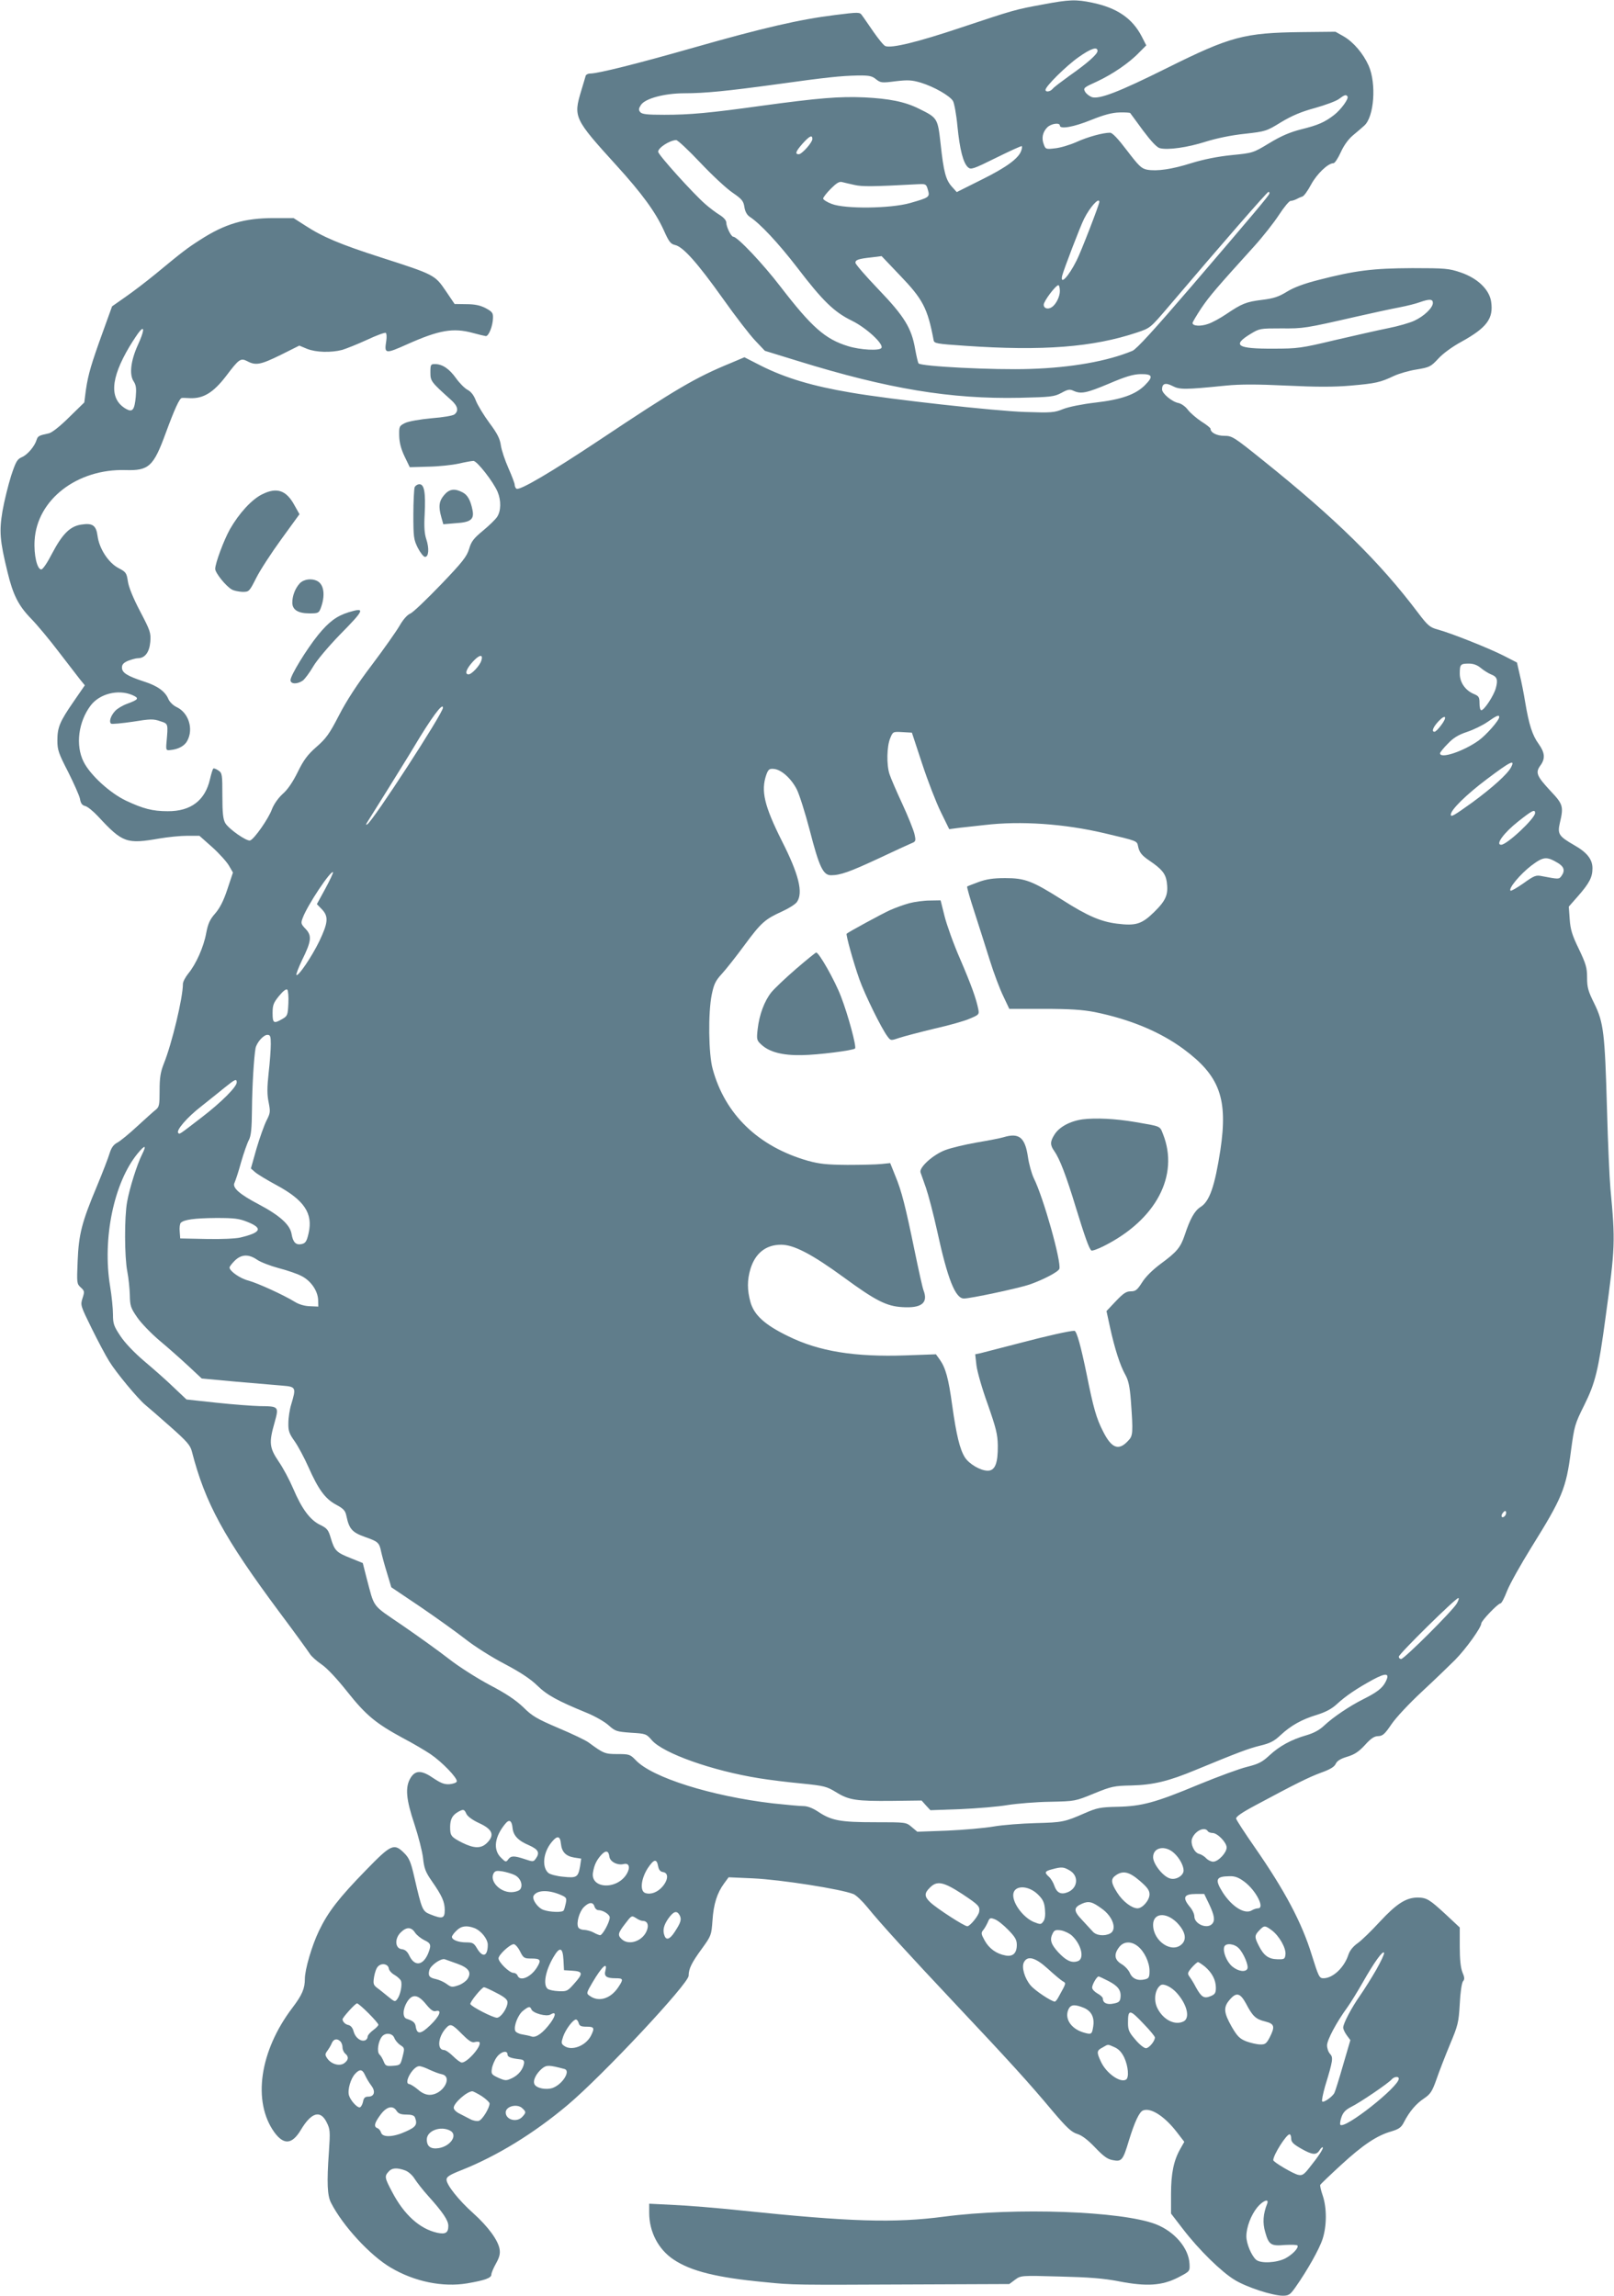 <?xml version="1.0" standalone="no"?>
<!DOCTYPE svg PUBLIC "-//W3C//DTD SVG 20010904//EN"
 "http://www.w3.org/TR/2001/REC-SVG-20010904/DTD/svg10.dtd">
<svg version="1.0" xmlns="http://www.w3.org/2000/svg"
 width="900pt" height="1280pt" viewBox="0 0 900 1280"
 preserveAspectRatio="xMidYMid meet">
<g transform="translate(0,1280) scale(0.1,-0.1)"
fill="#607d8b" stroke="none">
<path d="M5815 12775 c-154 -28 -163 -31 -460 -130 -239 -80 -383 -115 -418
-102 -9 3 -38 39 -66 79 -28 40 -56 82 -64 92 -13 19 -17 19 -153 2 -194 -24
-402 -72 -784 -181 -319 -91 -535 -145 -579 -145 -12 0 -23 -6 -25 -12 -2 -7
-13 -45 -25 -84 -44 -147 -41 -155 197 -417 141 -155 217 -259 263 -360 29
-65 38 -77 63 -83 45 -10 123 -97 267 -299 70 -99 152 -205 181 -235 l53 -56
185 -57 c504 -156 853 -213 1236 -205 174 4 192 6 232 27 36 20 47 22 68 12
42 -19 72 -13 198 40 91 39 134 52 175 53 69 1 74 -13 24 -63 -52 -51 -130
-79 -277 -96 -70 -8 -144 -23 -176 -35 -51 -21 -67 -22 -215 -17 -164 5 -751
70 -970 108 -215 36 -367 82 -502 150 l-92 47 -78 -33 c-195 -80 -305 -145
-728 -427 -272 -181 -447 -284 -465 -273 -5 3 -10 13 -10 22 0 8 -16 50 -35
93 -19 43 -38 99 -42 126 -5 37 -19 66 -64 126 -31 42 -65 98 -75 123 -11 30
-27 51 -46 61 -16 8 -45 37 -65 65 -38 53 -76 79 -118 79 -23 0 -25 -3 -25
-46 0 -49 3 -53 113 -152 40 -35 46 -62 22 -82 -9 -8 -65 -17 -128 -22 -66 -6
-127 -17 -147 -26 -34 -17 -35 -19 -34 -72 1 -38 10 -73 30 -115 l29 -60 104
3 c57 1 132 9 168 17 35 8 73 15 83 15 20 0 111 -116 135 -173 20 -48 19 -106
-3 -139 -9 -14 -45 -49 -79 -77 -52 -43 -65 -60 -77 -101 -13 -43 -36 -73
-158 -200 -79 -82 -155 -155 -170 -161 -17 -7 -40 -33 -60 -68 -18 -31 -87
-129 -154 -218 -81 -106 -143 -202 -184 -282 -53 -103 -72 -129 -126 -176 -50
-44 -71 -73 -104 -140 -27 -55 -56 -98 -84 -122 -25 -23 -49 -57 -60 -86 -19
-52 -98 -165 -121 -173 -18 -7 -119 63 -139 97 -12 21 -16 56 -16 152 0 118
-1 127 -22 141 -12 8 -24 13 -28 11 -4 -2 -12 -29 -19 -59 -27 -119 -107 -180
-236 -179 -85 0 -137 14 -233 59 -90 43 -200 144 -236 217 -46 92 -29 223 40
314 50 65 152 91 231 58 41 -18 37 -25 -28 -49 -25 -9 -55 -27 -66 -39 -26
-27 -37 -63 -23 -72 5 -3 60 2 121 11 98 16 115 16 152 3 46 -15 45 -11 35
-124 -3 -37 -1 -40 22 -37 45 4 81 24 95 53 35 66 6 155 -59 186 -20 9 -40 29
-47 45 -17 42 -60 74 -136 98 -94 31 -123 49 -123 78 0 17 9 27 35 38 19 7 43
14 54 14 39 0 64 33 69 91 4 51 0 62 -57 171 -38 72 -64 136 -68 167 -7 47
-11 52 -53 74 -55 29 -107 108 -116 179 -8 59 -28 73 -91 63 -62 -9 -105 -52
-162 -160 -26 -51 -52 -90 -61 -90 -23 0 -42 81 -37 162 13 227 237 400 507
392 130 -4 156 20 224 206 49 133 77 195 90 196 6 1 27 0 46 -1 75 -3 131 32
202 125 71 94 80 100 117 81 47 -25 74 -20 186 35 l104 52 43 -18 c50 -20 134
-22 196 -6 23 7 86 32 138 56 53 25 100 42 105 39 5 -3 6 -23 3 -44 -12 -74
-7 -75 118 -19 177 79 255 92 363 63 33 -9 66 -17 74 -18 16 -1 39 56 40 101
1 28 -4 35 -41 55 -31 16 -61 22 -108 22 l-65 1 -50 74 c-60 88 -63 90 -362
186 -227 73 -324 114 -422 178 l-64 41 -111 0 c-163 0 -272 -32 -411 -122 -72
-46 -98 -66 -248 -190 -49 -40 -123 -97 -165 -126 l-77 -54 -52 -144 c-64
-177 -81 -234 -94 -322 l-9 -70 -84 -82 c-50 -50 -96 -86 -113 -90 -56 -12
-62 -15 -69 -37 -11 -36 -51 -83 -82 -96 -26 -11 -34 -25 -60 -104 -16 -51
-38 -139 -48 -196 -19 -114 -15 -165 28 -341 31 -128 61 -187 132 -260 35 -36
104 -119 154 -185 51 -66 104 -135 118 -153 l27 -33 -62 -90 c-78 -113 -91
-144 -91 -218 0 -53 7 -72 60 -175 32 -64 62 -131 66 -150 4 -25 12 -36 29
-40 13 -3 45 -29 72 -58 137 -148 159 -155 343 -123 47 8 116 15 154 15 l68 0
72 -64 c39 -35 81 -82 93 -103 l22 -38 -31 -93 c-21 -64 -42 -105 -68 -135
-29 -33 -40 -56 -50 -109 -14 -78 -57 -174 -100 -226 -16 -20 -30 -46 -30 -58
0 -78 -62 -335 -107 -446 -18 -46 -23 -77 -23 -148 0 -81 -2 -92 -22 -108 -12
-9 -58 -51 -103 -92 -44 -41 -94 -82 -111 -91 -21 -11 -33 -28 -43 -60 -7 -24
-39 -107 -71 -184 -84 -200 -101 -267 -107 -416 -5 -122 -5 -127 17 -147 22
-20 22 -24 10 -61 -12 -38 -11 -41 51 -167 35 -71 79 -154 98 -184 39 -64 161
-210 201 -243 15 -12 77 -66 138 -120 95 -84 113 -105 122 -140 74 -287 178
-479 489 -897 84 -112 159 -216 168 -230 8 -14 38 -41 66 -60 31 -21 87 -81
144 -153 104 -131 159 -176 310 -258 54 -28 123 -69 153 -89 65 -44 153 -135
147 -153 -2 -7 -20 -13 -40 -15 -28 -2 -47 5 -88 32 -67 47 -102 47 -129 4
-32 -52 -26 -119 21 -259 22 -67 44 -152 48 -189 6 -57 14 -78 48 -127 58 -83
73 -117 73 -163 0 -47 -13 -51 -80 -24 -45 18 -47 24 -91 214 -18 78 -28 101
-54 127 -58 58 -73 51 -215 -95 -150 -154 -210 -231 -261 -337 -40 -83 -79
-216 -79 -269 0 -53 -15 -89 -69 -160 -184 -242 -224 -524 -101 -695 53 -72
99 -68 148 14 58 97 108 112 143 43 20 -40 21 -50 13 -168 -12 -169 -9 -242
12 -282 65 -128 219 -295 334 -362 132 -78 290 -110 426 -87 99 17 134 30 134
49 0 9 12 37 26 62 19 34 24 54 20 79 -8 50 -64 126 -146 200 -82 73 -150 159
-150 188 0 16 17 27 83 53 199 79 404 205 592 363 197 166 675 677 675 721 0
39 17 73 74 151 52 72 53 75 59 157 6 92 26 154 65 207 l25 34 136 -6 c154 -7
493 -60 561 -88 14 -6 48 -38 75 -71 77 -95 227 -259 497 -546 293 -311 407
-436 538 -593 79 -93 105 -117 137 -127 26 -8 58 -32 99 -75 47 -49 69 -66 99
-71 50 -10 57 -1 90 109 32 104 58 160 79 168 43 17 119 -32 186 -118 l44 -57
-21 -37 c-38 -66 -53 -138 -53 -254 l0 -109 67 -87 c89 -116 215 -239 288
-283 67 -41 212 -88 268 -88 33 0 41 5 70 46 67 95 134 214 152 270 24 74 24
173 1 242 -10 28 -16 56 -14 60 2 4 54 54 116 111 123 113 200 164 280 187 43
13 56 22 71 52 31 60 68 103 112 132 35 24 45 38 69 106 15 44 49 131 75 194
45 107 49 123 55 226 3 64 11 118 18 127 10 11 9 22 -3 50 -10 25 -15 71 -15
143 l0 107 -76 71 c-93 86 -108 95 -158 96 -65 0 -118 -34 -211 -134 -47 -51
-103 -106 -125 -121 -25 -18 -43 -40 -51 -64 -23 -71 -86 -131 -139 -131 -23
0 -27 8 -65 129 -55 180 -150 359 -318 601 -55 79 -102 151 -104 160 -2 10 30
33 109 75 222 119 294 155 364 181 51 18 75 33 82 49 8 17 27 29 64 40 40 12
64 27 99 65 34 38 53 50 75 50 24 1 36 11 73 66 26 38 98 115 170 182 69 64
152 144 185 177 62 63 146 181 146 203 0 15 93 112 107 112 6 0 22 31 37 70
15 38 76 147 135 242 173 278 194 328 221 538 19 139 21 149 74 255 62 125 79
193 119 490 54 393 55 421 27 720 -5 55 -14 254 -19 442 -12 425 -19 482 -71
588 -34 68 -40 90 -40 144 0 55 -6 76 -46 160 -38 78 -47 109 -51 166 l-5 70
51 58 c64 73 81 106 81 156 0 50 -31 89 -104 130 -83 48 -92 61 -78 122 22 93
18 105 -52 179 -77 83 -85 102 -57 141 29 39 26 72 -9 121 -35 48 -54 107 -75
232 -8 50 -22 120 -31 156 l-15 66 -72 37 c-82 42 -298 128 -370 147 -43 12
-55 21 -110 94 -215 285 -460 525 -864 849 -163 131 -172 137 -216 137 -42 0
-77 18 -77 40 0 4 -23 23 -51 40 -27 18 -61 47 -75 65 -13 18 -37 35 -53 38
-36 7 -91 53 -91 76 0 33 19 39 58 19 40 -21 69 -21 297 2 80 8 174 8 341 0
165 -8 265 -8 355 0 140 12 166 18 242 54 28 13 86 30 127 36 71 12 78 15 120
60 26 29 80 68 130 95 141 78 179 129 165 223 -10 68 -76 131 -170 163 -65 22
-85 24 -270 24 -219 -1 -318 -13 -523 -66 -79 -20 -136 -41 -175 -65 -47 -29
-75 -38 -140 -46 -88 -11 -111 -20 -200 -80 -31 -21 -76 -46 -100 -54 -42 -15
-87 -12 -87 5 0 5 22 42 49 83 47 69 84 112 294 344 49 54 111 133 139 176 28
43 57 78 65 78 7 0 21 4 31 9 9 5 24 12 34 15 9 2 31 33 49 67 32 59 94 119
125 119 7 0 25 27 40 60 17 38 42 73 68 95 23 19 51 43 63 54 56 49 69 235 25
335 -30 67 -84 131 -139 163 l-46 26 -191 -2 c-318 -4 -394 -24 -746 -199
-271 -135 -382 -178 -423 -163 -14 6 -31 19 -37 31 -10 19 -5 23 66 55 86 40
181 104 237 163 l39 39 -25 49 c-52 101 -137 160 -276 189 -91 19 -128 18
-276 -10z m305 -259 c0 -18 -56 -68 -156 -138 -44 -32 -87 -64 -94 -73 -14
-17 -40 -20 -40 -6 0 20 117 135 184 182 69 49 106 61 106 35z m-1235 -158
c26 -20 32 -21 109 -11 69 8 90 7 141 -8 74 -23 160 -72 179 -102 7 -12 19
-76 25 -142 13 -130 32 -204 59 -228 16 -14 29 -10 156 53 77 38 142 68 144
65 2 -2 1 -13 -3 -24 -14 -44 -83 -94 -220 -162 l-140 -70 -27 30 c-34 38 -46
81 -63 239 -16 143 -17 145 -121 196 -78 39 -165 56 -304 63 -139 6 -253 -3
-575 -47 -288 -40 -397 -50 -540 -50 -97 0 -125 3 -135 15 -10 12 -9 20 4 40
24 36 131 65 244 65 111 0 234 12 512 50 280 39 359 47 451 49 64 1 81 -2 104
-21z m2629 -96 c8 -13 -38 -75 -76 -104 -52 -40 -89 -56 -182 -79 -63 -16
-112 -37 -178 -77 -91 -55 -91 -55 -212 -67 -78 -8 -156 -24 -221 -44 -110
-35 -194 -47 -249 -37 -31 6 -46 21 -111 106 -50 66 -82 100 -95 100 -40 0
-124 -23 -188 -52 -36 -16 -89 -32 -119 -35 -51 -6 -53 -5 -63 23 -13 34 -6
68 20 94 21 21 70 28 70 10 0 -22 78 -8 174 31 72 29 117 41 158 42 31 1 58
-1 60 -3 2 -3 35 -47 72 -98 45 -60 77 -94 93 -98 45 -12 156 4 256 36 61 19
142 36 218 44 117 13 122 15 203 65 62 37 112 58 189 79 57 16 117 38 133 50
32 24 40 26 48 14z m-2984 -237 c0 -19 -58 -85 -76 -85 -23 0 -16 17 22 60 38
42 54 50 54 25z m-624 -133 c66 -70 147 -145 180 -167 51 -35 60 -46 65 -80 4
-26 15 -44 30 -54 57 -37 159 -146 263 -281 145 -190 208 -250 306 -298 80
-39 179 -130 165 -152 -10 -17 -119 -11 -186 10 -128 39 -203 106 -377 332
-99 129 -240 278 -263 278 -12 0 -39 55 -39 79 0 12 -14 28 -36 42 -20 12 -56
39 -80 60 -67 58 -264 276 -264 293 0 22 63 63 100 65 8 1 69 -56 136 -127z
m858 -123 c44 -10 96 -10 356 4 42 2 45 1 54 -31 12 -41 9 -43 -99 -74 -108
-31 -363 -34 -437 -5 -27 10 -48 24 -48 30 0 6 19 31 43 55 31 31 47 41 62 37
11 -3 42 -10 69 -16z m2314 -49 c-4 -13 -84 -108 -431 -513 -213 -248 -309
-353 -332 -363 -139 -58 -342 -94 -570 -101 -203 -7 -612 14 -623 31 -4 6 -12
42 -19 80 -20 116 -59 181 -204 332 -71 74 -129 141 -129 149 0 16 16 22 90
30 l56 7 100 -105 c130 -135 156 -184 190 -363 3 -19 14 -21 176 -32 433 -30
713 -8 958 74 75 25 75 26 175 143 299 352 551 641 558 641 5 0 7 -4 5 -10z
m-948 -46 c0 -14 -103 -281 -127 -327 -45 -90 -93 -140 -80 -84 8 32 101 276
122 317 33 66 85 123 85 94z m-220 -497 c0 -31 -21 -73 -44 -89 -22 -15 -46
-8 -46 13 0 20 67 109 82 109 4 0 8 -15 8 -33z m2080 -66 c0 -27 -49 -74 -103
-99 -25 -12 -91 -31 -147 -42 -56 -11 -190 -42 -299 -67 -184 -44 -205 -47
-341 -47 -201 -1 -232 18 -127 82 51 31 54 31 172 31 124 -1 131 0 420 66 88
20 194 43 237 51 42 8 94 21 115 29 54 19 73 18 73 -4z m-7221 -234 c-40 -88
-49 -165 -24 -203 14 -21 16 -40 12 -87 -7 -73 -18 -87 -54 -67 -94 54 -88
167 18 346 23 38 49 77 58 87 29 34 24 -2 -10 -76z m1915 -1760 c-8 -28 -54
-77 -71 -77 -23 0 -14 29 23 70 37 41 60 44 48 7z m5574 -42 c16 -13 41 -29
56 -35 34 -13 40 -29 27 -77 -12 -43 -65 -123 -81 -123 -6 0 -10 17 -10 39 0
34 -4 40 -30 51 -49 20 -80 65 -80 114 0 52 4 56 51 56 25 0 47 -8 67 -25z
m-5788 -221 c0 -31 -389 -630 -422 -650 -7 -5 -8 -2 -3 7 5 8 57 91 115 184
58 94 124 199 145 235 100 168 165 256 165 224z m5565 -99 c-14 -19 -30 -35
-36 -35 -18 0 -8 26 23 59 40 42 50 24 13 -24z m325 47 c0 -18 -72 -100 -115
-131 -84 -60 -215 -104 -215 -71 0 5 19 29 43 53 31 33 59 50 107 66 36 12 88
37 115 56 51 36 65 41 65 27z m-3218 -260 c31 -95 78 -216 104 -269 l47 -96
61 8 c34 3 95 11 136 15 203 24 445 7 670 -46 182 -43 180 -42 186 -72 7 -35
21 -52 64 -81 68 -46 89 -72 96 -117 10 -70 -3 -103 -69 -168 -70 -69 -103
-79 -208 -66 -90 11 -165 43 -306 133 -168 106 -207 121 -318 121 -68 0 -105
-6 -149 -22 -32 -12 -61 -23 -63 -25 -2 -3 16 -67 41 -143 25 -77 63 -197 85
-267 22 -71 56 -161 75 -200 l34 -72 194 0 c146 0 215 -5 283 -18 196 -40 365
-110 496 -207 201 -149 247 -276 204 -563 -31 -200 -60 -286 -111 -317 -33
-21 -58 -66 -88 -157 -23 -68 -43 -93 -133 -159 -47 -35 -86 -74 -105 -105
-27 -42 -36 -49 -63 -49 -25 0 -41 -11 -83 -55 l-52 -55 20 -92 c26 -118 56
-212 85 -263 17 -30 25 -65 31 -145 13 -178 12 -196 -15 -223 -53 -58 -93 -43
-141 54 -36 70 -53 129 -90 314 -32 156 -56 245 -69 245 -26 0 -152 -28 -311
-70 -102 -26 -198 -51 -213 -55 l-29 -6 7 -62 c4 -34 32 -132 63 -217 46 -132
55 -166 56 -230 1 -98 -15 -140 -56 -140 -41 0 -105 38 -128 75 -28 45 -47
124 -70 287 -21 155 -37 211 -70 258 l-21 29 -167 -6 c-286 -10 -485 22 -657
107 -130 63 -189 117 -210 189 -19 69 -19 124 0 187 27 87 86 134 171 134 71
0 172 -53 349 -182 176 -129 238 -161 326 -166 107 -7 146 23 119 93 -6 15
-28 115 -50 222 -51 247 -72 332 -108 418 l-28 70 -49 -5 c-28 -3 -113 -5
-190 -5 -115 1 -154 5 -220 23 -276 79 -462 258 -531 512 -23 82 -26 313 -5
415 12 58 21 77 56 115 23 25 80 97 127 161 93 126 114 144 211 188 35 16 72
39 81 52 36 52 10 155 -84 340 -98 196 -118 279 -87 369 11 30 17 35 41 33 42
-3 97 -52 129 -114 15 -30 47 -132 72 -227 53 -206 75 -252 119 -252 52 0 105
19 266 94 85 40 167 78 182 84 25 10 26 13 17 53 -6 24 -36 99 -68 168 -32 69
-64 143 -71 165 -17 52 -15 155 4 200 15 37 16 37 68 34 l53 -3 57 -173z
m3284 -20 c-19 -37 -103 -113 -216 -196 -102 -73 -120 -84 -120 -68 0 27 87
112 200 197 134 101 160 113 136 67z m134 -255 c0 -30 -157 -177 -189 -177
-34 0 15 67 95 130 77 61 94 70 94 47z m128 -279 c34 -21 40 -43 19 -72 -14
-19 -14 -19 -109 -1 -33 7 -43 3 -103 -40 -37 -26 -69 -44 -72 -41 -13 12 54
92 115 139 69 52 86 53 150 15z m-6874 -143 l-47 -86 28 -29 c38 -40 35 -74
-15 -179 -42 -86 -117 -197 -127 -187 -3 3 11 40 31 82 53 107 56 137 20 175
-26 27 -27 32 -16 61 26 71 157 267 169 255 2 -3 -17 -44 -43 -92z m-206 -640
c-3 -64 -5 -70 -33 -86 -48 -28 -55 -25 -55 32 0 45 5 58 36 96 22 27 40 41
46 35 5 -5 8 -40 6 -77z m-98 -227 c0 -29 -5 -101 -12 -160 -9 -83 -9 -121 0
-164 10 -52 10 -59 -12 -102 -13 -26 -38 -96 -56 -157 l-31 -110 24 -21 c14
-12 67 -44 119 -72 154 -83 204 -157 179 -267 -10 -45 -17 -56 -37 -61 -33 -8
-50 8 -58 55 -8 52 -66 104 -183 166 -109 57 -150 94 -135 121 5 11 22 61 36
113 15 52 35 109 44 125 12 24 16 63 17 171 1 130 11 291 20 341 7 32 44 74
66 74 16 0 19 -7 19 -52z m-190 -213 c0 -25 -86 -111 -194 -194 -130 -100
-124 -96 -132 -88 -14 14 50 88 129 149 44 35 103 82 131 105 57 46 66 50 66
28z m-528 -402 c-27 -53 -69 -186 -83 -263 -16 -86 -15 -309 1 -390 7 -36 13
-95 14 -131 1 -60 5 -72 41 -124 21 -31 77 -89 124 -129 47 -39 119 -103 161
-142 l75 -70 195 -18 c107 -9 223 -19 258 -22 72 -6 74 -11 46 -104 -9 -29
-16 -76 -16 -105 -1 -43 5 -59 35 -101 19 -27 54 -92 77 -144 55 -124 93 -177
155 -210 41 -22 51 -33 57 -64 15 -71 32 -90 102 -115 74 -26 81 -32 91 -81 4
-19 18 -72 32 -117 l25 -83 162 -109 c88 -60 201 -141 251 -180 49 -39 147
-101 218 -138 89 -47 145 -84 183 -121 54 -53 112 -85 278 -153 44 -18 98 -49
119 -68 38 -34 45 -36 125 -42 83 -5 86 -6 117 -42 64 -73 336 -170 599 -212
55 -9 160 -22 235 -29 127 -13 140 -16 194 -49 71 -44 112 -50 314 -48 l162 2
24 -27 25 -27 169 6 c92 4 211 14 263 23 52 8 158 17 235 18 140 3 140 3 245
46 98 40 112 43 210 45 121 3 207 24 356 86 240 99 296 120 361 136 54 13 77
24 113 58 58 54 118 88 204 114 48 15 82 33 110 59 51 47 111 87 200 136 76
41 98 38 72 -12 -18 -35 -48 -58 -126 -97 -74 -37 -166 -99 -215 -145 -27 -26
-59 -43 -100 -55 -84 -24 -150 -60 -206 -112 -40 -37 -60 -48 -124 -64 -42
-10 -164 -55 -271 -99 -242 -101 -317 -121 -454 -124 -94 -2 -113 -6 -180 -35
-114 -50 -125 -52 -275 -56 -77 -2 -183 -10 -235 -19 -52 -9 -169 -19 -260
-23 l-165 -6 -32 27 c-31 26 -31 26 -205 26 -194 0 -242 9 -318 60 -29 19 -58
30 -80 30 -19 0 -96 7 -170 15 -342 40 -674 144 -765 241 -31 32 -36 34 -101
34 -71 0 -78 3 -161 64 -17 13 -93 49 -169 81 -119 51 -146 66 -196 116 -42
40 -95 76 -187 124 -73 39 -172 102 -227 145 -55 43 -171 126 -258 186 -178
122 -155 91 -204 274 l-19 75 -69 28 c-79 31 -89 42 -110 113 -13 44 -20 53
-59 72 -56 27 -102 89 -150 202 -20 47 -56 115 -81 151 -52 77 -55 105 -23
217 25 90 24 91 -81 92 -41 1 -150 9 -243 19 l-167 18 -73 69 c-39 38 -113
103 -163 145 -55 47 -107 101 -132 139 -37 55 -42 69 -42 121 0 33 -7 103 -16
157 -44 265 21 579 153 740 42 51 52 49 25 -5z m588 -376 c87 -35 77 -59 -40
-87 -25 -6 -110 -10 -190 -8 l-145 3 -3 39 c-2 21 1 43 6 48 18 18 76 26 197
27 102 0 128 -3 175 -22z m54 -211 c19 -13 73 -34 118 -46 46 -12 103 -31 126
-43 53 -25 94 -82 96 -135 l1 -37 -47 2 c-30 1 -61 10 -85 25 -62 38 -204 103
-258 118 -47 12 -105 53 -105 73 0 5 13 22 29 38 37 36 77 38 125 5z m6957
-1429 c-16 -16 -26 0 -10 19 9 11 15 12 17 4 2 -6 -1 -17 -7 -23z m-268 -488
c-23 -40 -293 -309 -310 -309 -7 0 -13 6 -13 13 -1 14 317 327 332 327 5 0 1
-14 -9 -31z m-5522 -1173 c7 -14 35 -35 73 -52 73 -34 85 -66 42 -109 -33 -33
-72 -32 -139 1 -62 32 -67 38 -67 89 1 42 12 64 45 83 29 16 34 15 46 -12z
m257 -77 c4 -43 31 -72 93 -98 51 -23 61 -41 36 -75 -12 -17 -16 -17 -60 -2
-61 20 -77 20 -93 -1 -12 -17 -15 -16 -41 10 -45 45 -35 117 26 190 21 25 35
16 39 -24z m3877 -19 c3 -5 15 -10 26 -10 28 0 79 -53 79 -81 0 -29 -47 -79
-75 -79 -12 0 -30 9 -39 19 -10 11 -28 22 -41 25 -26 7 -48 56 -38 84 16 44
71 70 88 42z m-3607 -71 c5 -45 27 -68 74 -76 l39 -6 -6 -41 c-11 -63 -19 -68
-94 -60 -36 3 -73 13 -83 21 -38 33 -29 116 19 173 31 38 47 34 51 -11z m3420
-52 c29 -27 52 -69 52 -96 0 -28 -41 -54 -74 -45 -39 9 -96 81 -96 119 0 56
68 69 118 22z m-3150 -19 c4 -29 46 -50 81 -41 29 7 37 -19 16 -55 -55 -92
-206 -83 -188 10 7 41 20 67 46 96 25 27 41 24 45 -10z m272 -54 c4 -20 12
-30 28 -32 30 -5 29 -42 -3 -80 -27 -32 -65 -47 -96 -37 -32 10 -25 78 12 137
35 53 51 57 59 12z m2295 -23 c53 -31 45 -100 -13 -122 -36 -14 -59 -2 -72 35
-6 19 -20 42 -30 51 -28 25 -25 32 18 43 52 14 63 13 97 -7z m-3094 -26 c33
-17 47 -58 29 -80 -7 -8 -29 -15 -50 -15 -63 0 -120 61 -98 104 8 15 17 17 50
12 22 -4 53 -13 69 -21z m3485 -32 c42 -36 54 -53 54 -75 0 -33 -39 -78 -67
-78 -32 0 -83 39 -113 87 -36 56 -37 77 -8 97 40 28 75 20 134 -31z m582 -4
c65 -48 117 -149 77 -149 -8 0 -24 -5 -34 -11 -39 -25 -111 19 -163 100 -45
72 -38 89 38 90 30 1 51 -7 82 -30z m-1571 -70 c90 -60 98 -68 93 -98 -3 -22
-51 -81 -66 -81 -17 0 -170 99 -206 133 -34 32 -35 51 -3 82 40 41 76 33 182
-36z m422 -3 c27 -27 35 -44 38 -83 3 -31 0 -54 -9 -66 -13 -18 -16 -18 -54
-3 -56 24 -114 99 -114 149 0 57 83 59 139 3z m-2665 0 c35 -15 37 -18 31 -48
-4 -18 -9 -36 -12 -40 -6 -12 -76 -10 -112 3 -33 11 -67 61 -55 80 19 31 81
33 148 5z m3619 -54 c29 -62 34 -91 15 -110 -29 -29 -98 1 -98 43 0 13 -11 37
-25 53 -43 52 -34 72 34 72 l46 0 28 -58z m-599 -24 c62 -44 86 -116 47 -138
-32 -17 -79 -12 -98 11 -10 11 -37 40 -60 65 -48 50 -47 69 1 90 37 16 57 11
110 -28z m-2829 12 c3 -11 13 -20 20 -20 28 0 65 -24 65 -41 0 -26 -40 -99
-54 -99 -6 1 -22 7 -36 15 -14 8 -38 14 -53 15 -15 0 -30 7 -33 15 -11 26 7
86 31 111 29 29 52 31 60 4z m475 -49 c12 -23 6 -41 -28 -93 -26 -40 -46 -48
-56 -22 -12 30 -6 58 20 96 30 42 48 48 64 19z m-207 -31 c26 0 36 -21 25 -51
-21 -60 -99 -89 -140 -52 -25 23 -23 34 18 87 35 46 36 47 60 32 13 -9 29 -16
37 -16z m2977 -7 c48 -48 60 -93 31 -122 -55 -55 -161 15 -161 107 0 65 69 73
130 15z m-938 -43 c39 -40 48 -56 48 -84 0 -46 -22 -67 -63 -59 -50 9 -91 38
-116 83 -20 36 -21 43 -9 58 8 9 19 29 26 44 10 25 14 27 39 17 15 -5 49 -32
75 -59z m-2977 10 c37 -14 74 -60 75 -92 0 -65 -27 -76 -59 -23 -18 31 -25 35
-61 35 -44 0 -80 14 -80 31 0 5 11 21 25 34 26 27 57 31 100 15z m4446 -12
c42 -31 81 -100 77 -135 -3 -26 -6 -28 -45 -27 -49 1 -76 20 -104 76 -24 47
-24 57 3 85 27 28 31 29 69 1z m-4777 -13 c9 -14 33 -33 51 -42 39 -18 41 -28
22 -76 -29 -67 -75 -72 -104 -12 -11 24 -24 35 -42 37 -38 4 -42 58 -7 93 32
32 59 32 80 0z m3663 -17 c54 -50 72 -131 32 -143 -34 -11 -64 3 -108 50 -42
46 -49 71 -30 107 9 17 17 19 46 15 20 -4 47 -17 60 -29z m367 -59 c37 -29 66
-90 66 -138 0 -35 -4 -42 -25 -47 -40 -10 -71 3 -85 36 -7 16 -27 38 -46 49
-40 24 -44 55 -13 95 25 32 66 34 103 5z m-3444 -29 c19 -38 23 -40 65 -40 50
0 55 -9 27 -53 -35 -53 -93 -76 -106 -42 -3 8 -13 15 -23 15 -22 0 -83 59 -83
81 0 20 64 79 85 79 8 0 24 -18 35 -40z m4008 17 c27 -28 55 -95 48 -113 -9
-22 -52 -16 -85 12 -31 26 -54 84 -44 110 8 22 57 17 81 -9z m-3766 -64 l3
-58 48 -3 c58 -4 60 -15 8 -73 -36 -41 -41 -43 -86 -41 -26 1 -54 7 -61 13
-27 22 -13 99 31 175 36 62 53 58 57 -13z m4532 -56 c-26 -45 -66 -109 -89
-142 -48 -68 -95 -157 -95 -180 0 -9 9 -28 20 -43 l20 -27 -41 -140 c-22 -77
-44 -147 -48 -154 -11 -22 -60 -56 -68 -48 -4 4 4 42 16 85 44 143 46 160 28
180 -10 10 -17 32 -17 48 0 30 52 128 114 213 18 25 56 87 84 136 64 113 114
183 120 167 2 -7 -18 -49 -44 -95z m-5124 34 c64 -23 81 -48 57 -85 -9 -13
-33 -30 -53 -36 -32 -11 -39 -10 -63 8 -15 11 -41 23 -59 27 -38 8 -46 18 -38
50 7 27 64 67 86 61 8 -3 40 -14 70 -25z m3293 -28 c35 -32 72 -63 82 -69 21
-12 22 -8 -21 -86 -8 -16 -18 -28 -22 -28 -19 0 -112 62 -135 90 -34 40 -52
103 -37 130 20 38 64 26 133 -37z m877 11 c39 -34 60 -74 60 -117 0 -29 -5
-37 -30 -47 -36 -15 -51 -5 -81 49 -10 20 -26 46 -34 57 -15 20 -14 24 10 53
15 17 31 31 35 31 5 0 22 -12 40 -26z m-4552 -9 c1 -11 16 -28 33 -37 16 -10
32 -24 35 -33 8 -20 -3 -77 -20 -100 -13 -18 -15 -17 -52 13 -22 18 -49 40
-62 49 -20 16 -22 23 -16 61 4 24 13 50 22 58 20 21 56 14 60 -11z m1208 -12
c-9 -32 5 -43 57 -43 43 0 45 -5 14 -51 -43 -64 -110 -84 -160 -46 -18 12 -17
16 17 74 52 88 85 119 72 66z m2804 -58 c55 -28 73 -53 68 -93 -2 -21 -10 -28
-38 -33 -36 -8 -60 3 -60 27 0 7 -13 20 -30 29 -16 9 -30 23 -30 33 0 17 26
62 36 62 3 0 27 -11 54 -25z m383 -68 c56 -63 74 -137 38 -157 -48 -25 -113 7
-146 71 -24 45 -15 109 18 131 17 10 60 -11 90 -45z m-3794 1 c45 -23 61 -37
61 -52 0 -32 -37 -86 -59 -86 -23 0 -143 62 -148 76 -4 11 64 94 76 94 5 0 36
-14 70 -32z m4179 -59 c37 -71 54 -87 107 -100 52 -13 56 -28 25 -89 -18 -34
-25 -40 -53 -39 -17 0 -52 8 -77 17 -37 15 -50 27 -82 82 -44 78 -47 108 -12
149 38 45 59 40 92 -20z m-4573 -3 c26 -32 41 -43 55 -39 37 10 22 -28 -31
-79 -53 -51 -74 -53 -81 -6 -3 21 -16 31 -50 42 -24 7 -23 53 2 94 29 46 60
43 105 -12z m-320 -51 c30 -30 55 -59 55 -64 0 -5 -13 -19 -30 -31 -16 -12
-30 -28 -30 -36 0 -8 -6 -17 -14 -20 -24 -9 -55 15 -64 49 -5 20 -16 33 -28
36 -18 3 -33 18 -34 32 0 10 71 89 81 89 5 0 34 -25 64 -55z m3989 30 c42 -18
60 -53 52 -104 -7 -45 -10 -46 -55 -33 -72 22 -108 81 -81 133 13 23 35 24 84
4z m-3081 -8 c8 -22 85 -43 107 -29 31 19 31 -3 1 -45 -41 -56 -81 -86 -106
-78 -11 4 -35 9 -53 12 -19 3 -36 12 -39 20 -10 25 16 91 44 112 30 24 39 26
46 8z m3415 -82 c34 -35 62 -69 62 -75 0 -21 -33 -60 -50 -60 -10 0 -37 21
-59 48 -35 40 -41 54 -41 93 0 78 9 78 88 -6z m-3151 5 c4 -16 14 -20 44 -20
43 0 46 -7 24 -51 -30 -57 -108 -86 -149 -56 -17 12 -17 18 -6 51 13 39 55 96
72 96 5 0 12 -9 15 -20z m-652 -60 c38 -38 55 -50 71 -46 12 3 24 3 27 0 17
-18 -66 -114 -98 -114 -7 0 -29 16 -48 35 -19 19 -42 35 -51 35 -40 0 -34 73
11 122 24 27 34 23 88 -32z m-376 -23 c5 -13 20 -31 34 -40 23 -15 24 -17 12
-64 -12 -47 -13 -48 -54 -51 -36 -3 -42 0 -51 23 -6 15 -16 33 -24 40 -16 16
-7 74 14 100 20 24 59 19 69 -8z m-301 -19 c7 -7 12 -22 12 -34 0 -12 7 -27
15 -34 21 -17 19 -36 -6 -54 -26 -18 -72 -5 -94 27 -13 19 -13 24 0 42 8 11
20 30 25 43 10 24 30 28 48 10z m4316 -32 c23 -10 40 -27 55 -58 22 -47 28
-112 10 -123 -32 -20 -111 36 -140 100 -25 53 -24 62 9 79 33 19 27 19 66 2z
m-3384 -41 c0 -14 18 -21 70 -27 19 -2 24 -8 22 -23 -6 -34 -31 -65 -67 -82
-32 -15 -37 -15 -76 2 -38 18 -41 21 -36 52 3 18 15 47 27 63 22 31 60 41 60
15z m318 -81 c35 -10 -10 -84 -65 -105 -35 -13 -90 -3 -102 19 -12 21 9 62 43
90 25 19 37 19 124 -4z m-753 -4 c22 -10 52 -22 68 -25 65 -13 7 -115 -67
-115 -21 0 -44 10 -66 30 -19 16 -41 29 -47 30 -36 1 19 100 55 100 10 0 35
-9 57 -20z m-363 -23 c14 -29 22 -43 41 -69 22 -31 13 -58 -19 -58 -19 0 -26
-7 -30 -30 -4 -16 -12 -30 -19 -30 -16 0 -51 40 -59 67 -9 30 9 94 35 121 23
25 38 25 51 -1z m5768 -27 c0 -45 -301 -283 -326 -257 -3 3 -1 22 6 42 9 26
22 41 53 57 51 25 211 134 227 154 14 16 40 19 40 4z m-5114 -97 c24 -16 43
-34 44 -41 0 -25 -40 -91 -60 -97 -11 -3 -32 1 -47 9 -16 8 -43 22 -60 31 -19
9 -33 23 -33 33 0 26 73 91 104 92 4 0 28 -12 52 -27z m228 -69 c20 -19 20
-23 -1 -46 -30 -34 -93 -18 -93 24 0 35 66 51 94 22z m-702 -14 c10 -15 24
-20 54 -20 29 0 44 -5 48 -16 15 -39 6 -53 -50 -78 -69 -32 -130 -35 -139 -7
-3 11 -12 22 -20 25 -22 8 -18 28 16 74 34 47 70 56 91 22z m299 -110 c43 -24
2 -86 -64 -97 -45 -7 -67 9 -67 48 0 49 77 78 131 49z m4689 -44 c0 -19 12
-31 54 -55 63 -36 86 -39 104 -10 7 12 16 19 18 16 6 -5 -26 -53 -76 -115 -29
-37 -39 -43 -61 -38 -26 5 -139 71 -139 82 0 29 73 144 91 144 5 0 9 -11 9
-24z m-4942 -177 c18 -6 41 -26 54 -47 12 -19 46 -63 76 -96 81 -90 112 -136
112 -166 0 -39 -15 -49 -62 -39 -98 22 -185 101 -251 227 -42 79 -44 88 -20
114 18 21 46 23 91 7z m4808 -186 c-23 -58 -26 -107 -11 -158 20 -71 32 -79
110 -72 36 2 67 1 70 -3 8 -13 -27 -50 -68 -72 -50 -25 -136 -29 -162 -8 -26
22 -55 90 -55 131 0 51 26 119 61 162 32 38 67 51 55 20z"/>
<path d="M5070 7764 c-30 -8 -79 -26 -108 -39 -46 -21 -230 -121 -241 -131 -5
-5 37 -158 71 -254 31 -87 124 -276 157 -319 18 -24 18 -24 68 -7 28 9 116 32
195 51 80 18 169 43 197 56 50 21 52 23 46 53 -12 59 -38 132 -102 281 -36 82
-74 189 -86 237 l-22 88 -60 -1 c-33 0 -85 -7 -115 -15z"/>
<path d="M4438 7397 c-59 -51 -120 -109 -137 -130 -39 -49 -67 -125 -76 -204
-7 -59 -5 -64 20 -87 45 -42 118 -61 225 -59 91 1 286 26 298 37 9 10 -39 188
-79 291 -34 89 -123 246 -138 244 -3 0 -54 -41 -113 -92z"/>
<path d="M6037 6559 c-71 -10 -131 -43 -157 -85 -25 -39 -25 -59 -1 -92 30
-43 66 -136 120 -314 51 -166 73 -227 86 -240 4 -4 35 7 69 24 292 146 423
394 331 625 -18 46 -10 42 -155 67 -112 19 -221 24 -293 15z"/>
<path d="M5595 6459 c-16 -5 -83 -18 -148 -29 -64 -11 -143 -30 -175 -42 -68
-25 -148 -97 -139 -125 4 -10 17 -49 31 -88 13 -38 41 -144 61 -235 59 -272
102 -380 150 -380 37 0 304 57 366 78 77 27 159 70 166 87 13 36 -88 397 -142
505 -12 25 -27 78 -33 119 -16 109 -49 137 -137 110z"/>
<path d="M2312 10083 c-3 -10 -7 -79 -7 -153 0 -124 2 -139 25 -185 14 -27 32
-50 40 -50 21 0 24 48 7 99 -10 30 -13 69 -9 138 6 122 -2 168 -29 168 -11 0
-23 -8 -27 -17z"/>
<path d="M1462 10044 c-59 -29 -129 -106 -180 -195 -34 -61 -82 -190 -82 -221
0 -22 60 -97 93 -115 12 -7 39 -12 59 -13 37 0 38 1 77 78 21 42 84 139 140
216 l101 139 -27 48 c-46 86 -99 104 -181 63z"/>
<path d="M2476 10039 c-28 -33 -32 -63 -15 -123 l11 -39 71 6 c81 5 102 21 92
72 -11 56 -28 86 -56 100 -44 23 -74 19 -103 -16z"/>
<path d="M1672 9548 c-26 -28 -42 -70 -42 -108 0 -40 32 -60 96 -60 47 0 52 2
62 28 27 71 19 132 -18 152 -32 17 -75 11 -98 -12z"/>
<path d="M1943 9386 c-67 -21 -110 -54 -169 -126 -66 -82 -154 -226 -154 -252
0 -23 37 -24 68 -3 12 9 38 44 58 78 20 35 86 113 150 179 138 140 143 153 47
124z"/>
<path d="M3620 463 c0 -107 51 -205 137 -262 96 -64 240 -100 504 -125 168
-17 156 -16 871 -13 l496 2 32 24 c33 24 33 24 249 18 163 -4 244 -10 331 -27
155 -30 240 -24 330 22 65 34 65 34 63 75 -4 88 -83 181 -189 222 -191 73
-782 94 -1178 42 -281 -37 -526 -29 -1131 34 -132 14 -302 28 -377 31 l-138 7
0 -50z"/>
</g>
</svg>
